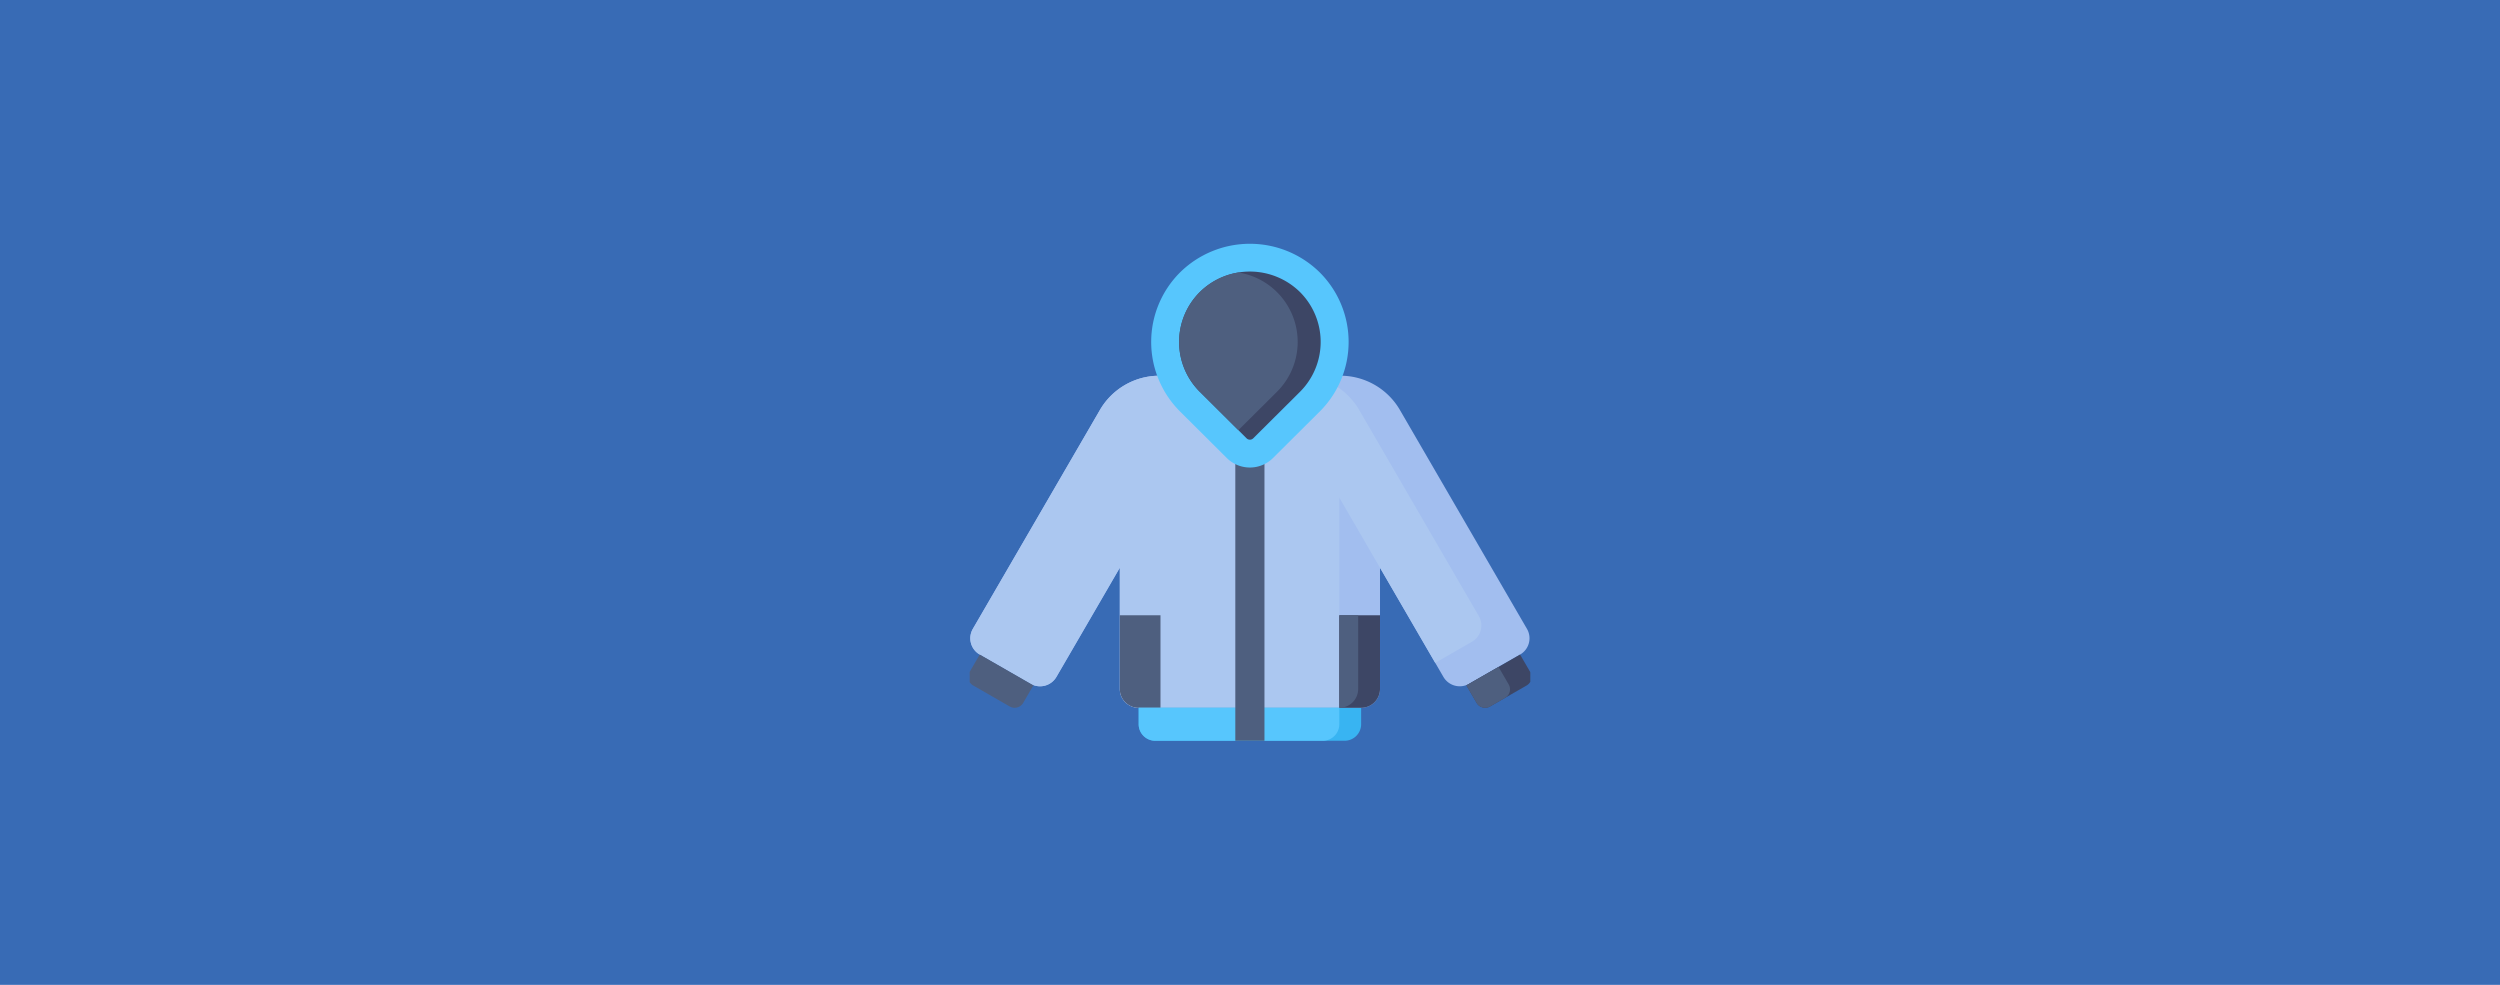 <svg xmlns="http://www.w3.org/2000/svg" xmlns:xlink="http://www.w3.org/1999/xlink" width="330" height="130" viewBox="0 0 330 130">
  <defs>
    <clipPath id="clip-path">
      <rect id="Rectangle_3267" data-name="Rectangle 3267" width="74" height="74" transform="translate(-16705.807 4733)" fill="#fff" stroke="#707070" stroke-width="1"/>
    </clipPath>
  </defs>
  <g id="Groupe_3512" data-name="Groupe 3512" transform="translate(16794 -4513)">
    <rect id="Rectangle_3249" data-name="Rectangle 3249" width="330" height="130" transform="translate(-16794 4513)" fill="#386bb5"/>
    <g id="Groupe_de_masques_39" data-name="Groupe de masques 39" transform="translate(39.807 -192)" clip-path="url(#clip-path)">
      <g id="_1197960590286bebfa0f3f15b8e092e5" data-name="1197960590286bebfa0f3f15b8e092e5" transform="translate(-16706 4737.175)">
        <path id="Tracé_5872" data-name="Tracé 5872" d="M25.073,68.884H54.439a2.489,2.489,0,0,0,2.491-2.477V50.4L65.3,64.809a2.5,2.5,0,0,0,3.4.907l6.721-3.859a2.475,2.475,0,0,0,.912-3.384l-16.717-28.8a9.089,9.089,0,0,0-8.052-4.623H27.95A9.09,9.09,0,0,0,19.9,29.675L3.181,58.473a2.475,2.475,0,0,0,.912,3.384l6.721,3.859a2.5,2.5,0,0,0,3.4-.907L22.583,50.4v16.01a2.489,2.489,0,0,0,2.491,2.477Z" transform="translate(-2.576 -7.631)" fill="#a2beef" fill-rule="evenodd"/>
        <path id="Tracé_5873" data-name="Tracé 5873" d="M25.073,68.884H51.559V41.144L56.93,50.4l7.287,12.554,4.849-2.785a2.475,2.475,0,0,0,.912-3.384L54.243,29.675a9.089,9.089,0,0,0-8.052-4.623H27.95A9.09,9.09,0,0,0,19.9,29.675L3.181,58.473a2.475,2.475,0,0,0,.912,3.384l6.721,3.859a2.5,2.5,0,0,0,3.4-.907l3-5.159h0L22.582,50.4v16.01a2.489,2.489,0,0,0,2.491,2.477Z" transform="translate(-2.576 -7.631)" fill="#abc7f0" fill-rule="evenodd"/>
        <path id="Tracé_5874" data-name="Tracé 5874" d="M25.774,70.186h2.881V57.971H23.283v9.738A2.489,2.489,0,0,0,25.774,70.186Z" transform="translate(-3.277 -8.932)" fill="#4e5f7f" fill-rule="evenodd"/>
        <path id="Tracé_5875" data-name="Tracé 5875" d="M28.05,75.041h24.99a2.189,2.189,0,0,0,2.188-2.176V70.688H25.862v2.176A2.189,2.189,0,0,0,28.05,75.041Z" transform="translate(-3.365 -9.435)" fill="#38b4f2" fill-rule="evenodd"/>
        <path id="Tracé_5876" data-name="Tracé 5876" d="M28.05,75.041H50.16a2.189,2.189,0,0,0,2.188-2.176V70.688H25.862v2.176A2.189,2.189,0,0,0,28.05,75.041Z" transform="translate(-3.365 -9.435)" fill="#57c6fd" fill-rule="evenodd"/>
        <path id="Tracé_5877" data-name="Tracé 5877" d="M42.922,73.236H39.074V25.052h3.848V73.236Z" transform="translate(-3.819 -7.631)" fill="#4e5f7f" fill-rule="evenodd"/>
        <path id="Tracé_5878" data-name="Tracé 5878" d="M31.378,29.049,37.559,35.2a4.331,4.331,0,0,0,6.09,0l6.18-6.147a12.964,12.964,0,0,0,0-18.351h0a13.136,13.136,0,0,0-18.451,0h0A12.964,12.964,0,0,0,31.378,29.049Z" transform="translate(-3.424 -6.913)" fill="#57c6fd" fill-rule="evenodd"/>
        <path id="Tracé_5879" data-name="Tracé 5879" d="M34.119,26.6,40.3,32.751a.625.625,0,0,0,.871,0l6.18-6.147a9.306,9.306,0,0,0,0-13.159,9.429,9.429,0,0,0-13.232,0,9.306,9.306,0,0,0,0,13.16Z" transform="translate(-3.555 -7.064)" fill="#3d4665" fill-rule="evenodd"/>
        <path id="Tracé_5880" data-name="Tracé 5880" d="M33.131,26.609l5.094,5.067,5.094-5.067a9.282,9.282,0,0,0-5.094-15.747,9.282,9.282,0,0,0-5.094,15.747ZM3.216,65.377,8.045,68.15a1.309,1.309,0,0,0,1.777-.474l1.343-2.313L4.083,61.3,2.74,63.609a1.294,1.294,0,0,0,.476,1.768Z" transform="translate(-2.567 -7.069)" fill="#4e5f7f" fill-rule="evenodd"/>
        <path id="Tracé_5881" data-name="Tracé 5881" d="M78.612,67.453l-4.829,2.773a1.309,1.309,0,0,1-1.777-.474l-1.343-2.313,7.083-4.067,1.343,2.313a1.294,1.294,0,0,1-.476,1.768Z" transform="translate(-4.902 -9.146)" fill="#3d4665" fill-rule="evenodd"/>
        <path id="Tracé_5882" data-name="Tracé 5882" d="M73.782,70.294a1.309,1.309,0,0,1-1.777-.474l-1.343-2.313L74.9,65.072l1.343,2.313a1.294,1.294,0,0,1-.476,1.768l-1.986,1.141Z" transform="translate(-4.902 -9.213)" fill="#4e5f7f" fill-rule="evenodd"/>
        <path id="Tracé_5883" data-name="Tracé 5883" d="M56.169,70.186H53.289V57.971H58.66v9.738A2.489,2.489,0,0,1,56.169,70.186Z" transform="translate(-4.306 -8.932)" fill="#3d4665" fill-rule="evenodd"/>
        <path id="Tracé_5884" data-name="Tracé 5884" d="M53.288,70.186V57.971h2.491v9.738A2.489,2.489,0,0,1,53.288,70.186Z" transform="translate(-4.306 -8.932)" fill="#4e5f7f" fill-rule="evenodd"/>
      </g>
    </g>
  </g>
</svg>
